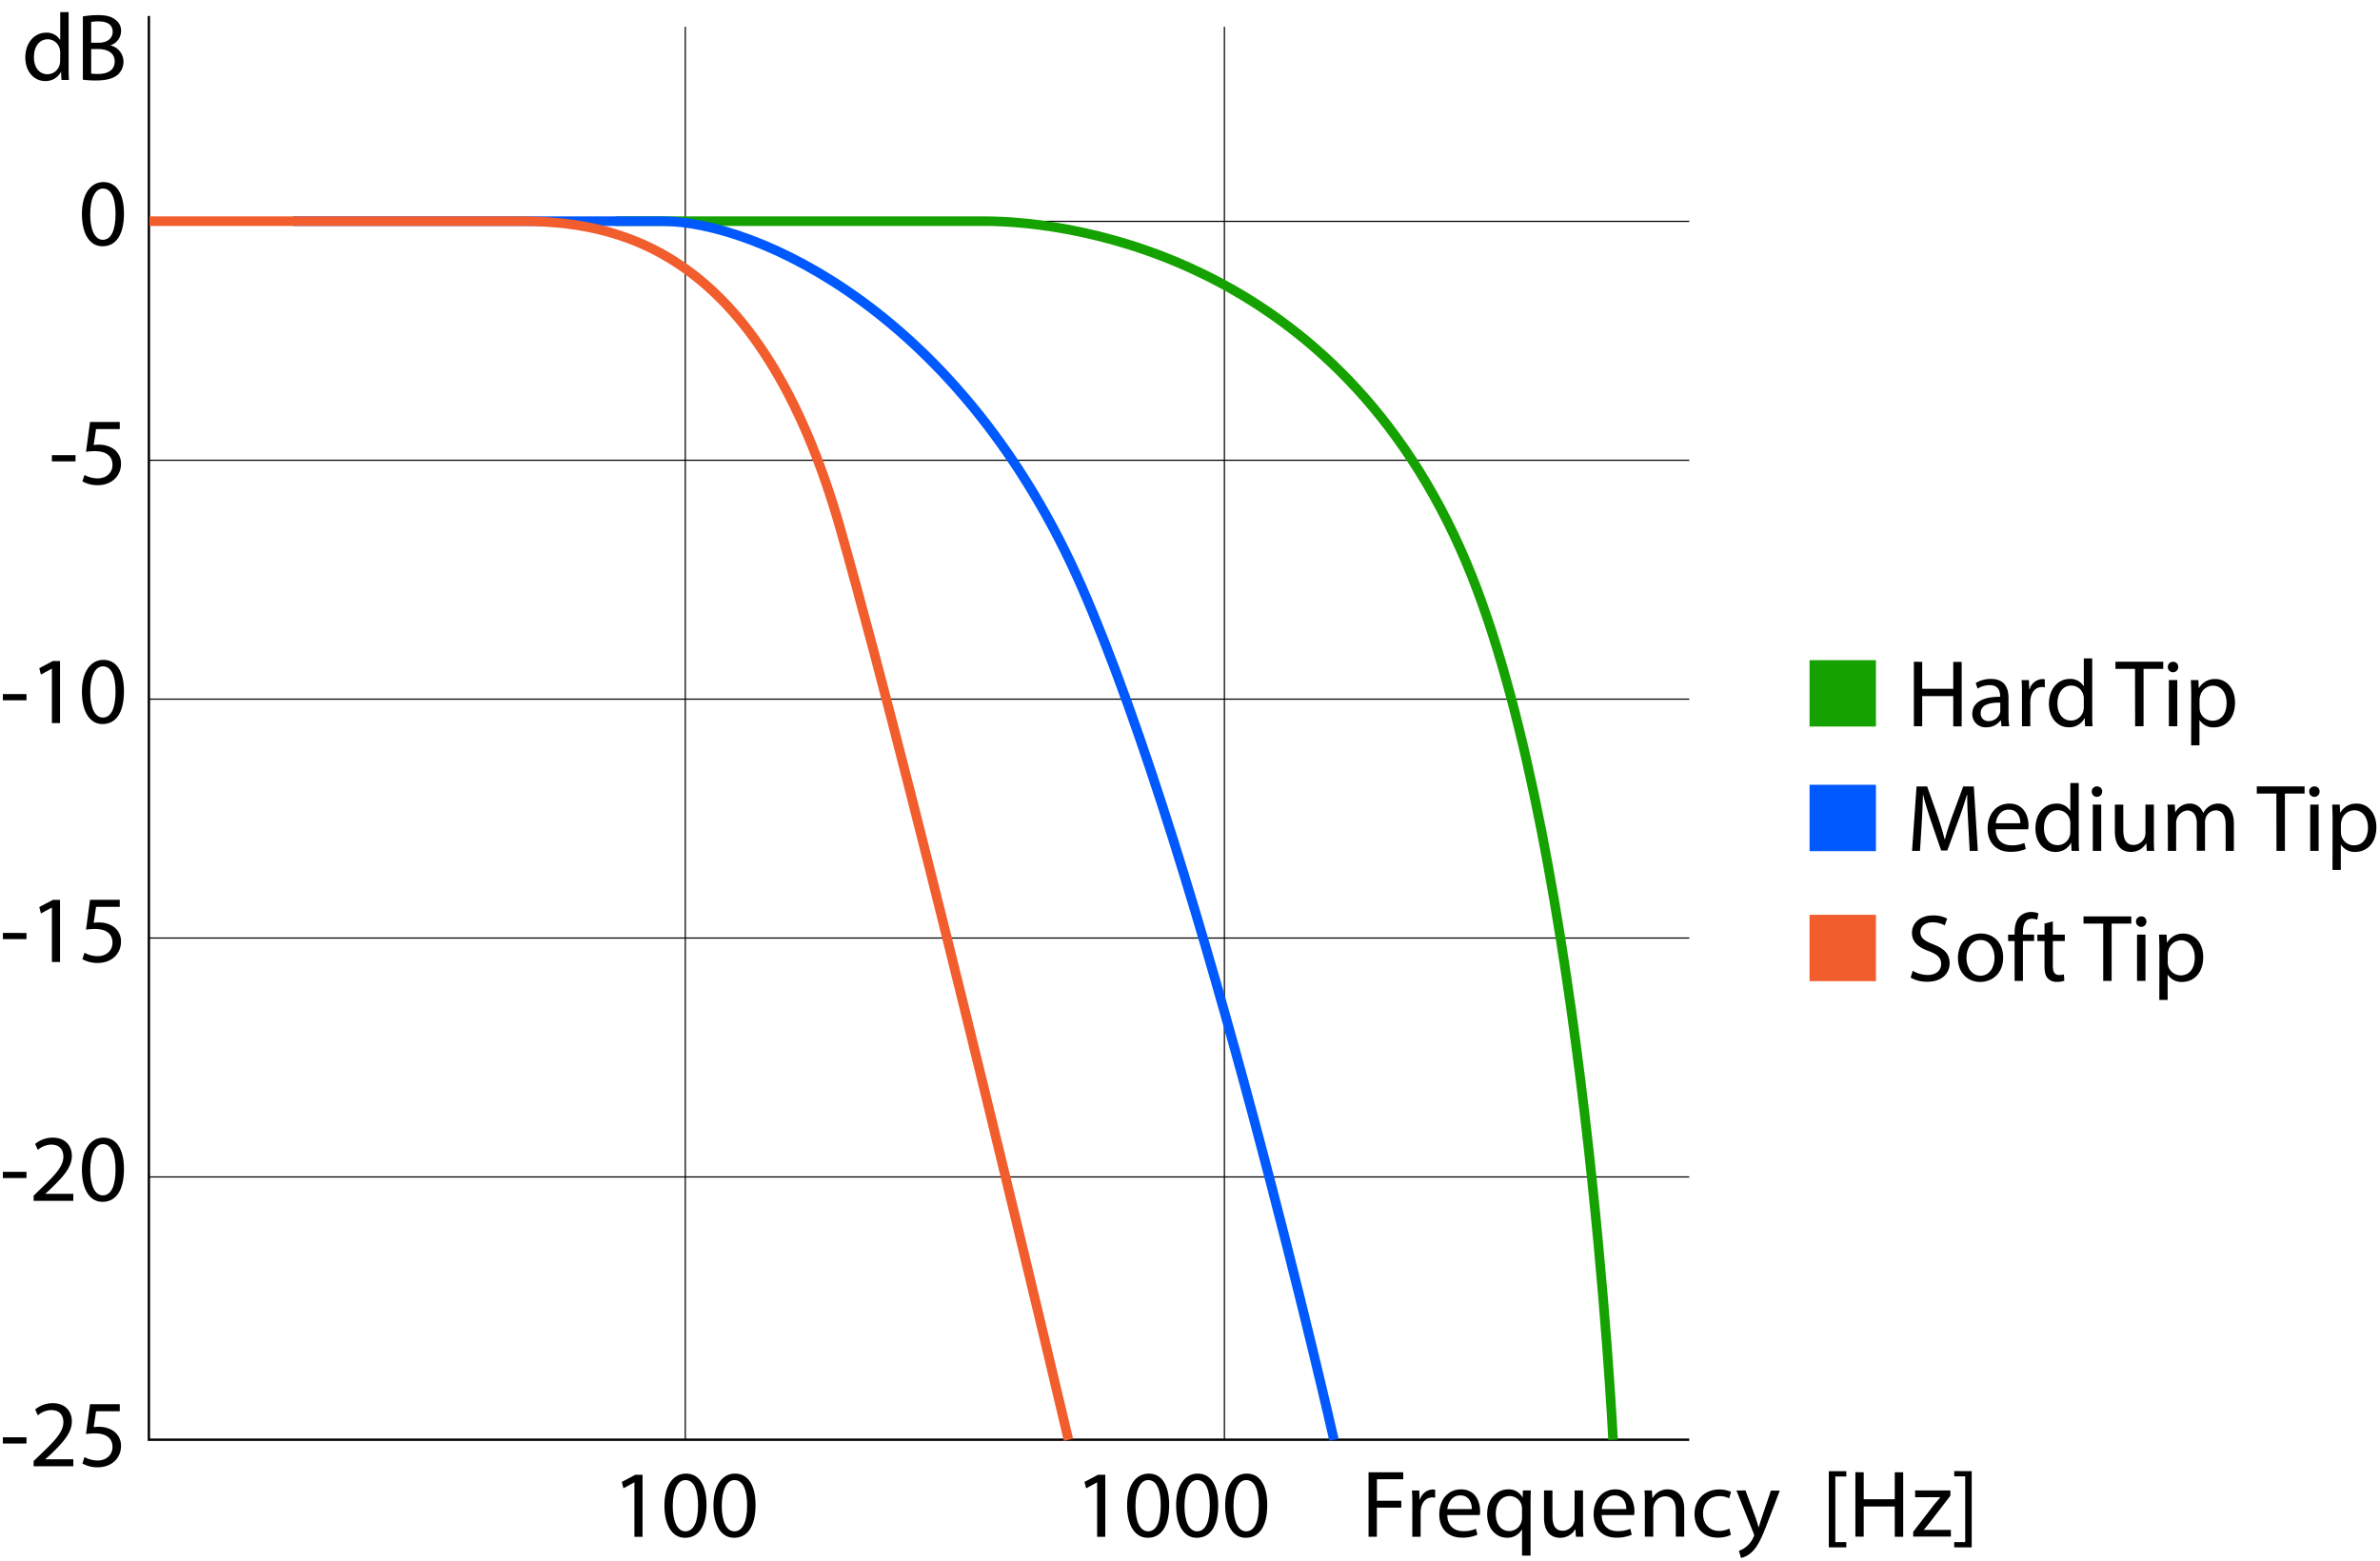 <svg xmlns="http://www.w3.org/2000/svg" width="996.08" height="653.24" viewBox="0 0 996.08 653.24"><defs><style>.cls-1,.cls-2,.cls-6,.cls-7,.cls-8{fill:none;stroke-miterlimit:10;}.cls-1,.cls-2{stroke:#000;}.cls-2{stroke-width:0.5px;}.cls-3{fill:#15a200;}.cls-4{fill:#0058ff;}.cls-5{fill:#f15d2d;}.cls-6{stroke:#15a200;}.cls-6,.cls-7,.cls-8{stroke-width:4px;}.cls-7{stroke:#0058ff;}.cls-8{stroke:#f15d2d;}</style></defs><g id="Ebene_2" data-name="Ebene 2"><path d="M11.08,490.53v2.6H1.2v-2.6Z"/><path d="M14.08,502.65v-2.16l2.76-2.68c6.64-6.32,9.64-9.68,9.68-13.6,0-2.64-1.28-5.08-5.16-5.08a8.85,8.85,0,0,0-5.52,2.2l-1.12-2.48a11.41,11.41,0,0,1,7.36-2.64c5.6,0,8,3.84,8,7.56,0,4.8-3.48,8.68-9,14L19,499.65v.08H30.68v2.92Z"/><path d="M51.88,489.37c0,8.84-3.28,13.72-9,13.72-5.08,0-8.52-4.76-8.6-13.36s3.76-13.52,9-13.52C48.76,476.21,51.88,481.09,51.88,489.37Zm-14.12.4c0,6.76,2.08,10.6,5.28,10.6,3.6,0,5.32-4.2,5.32-10.84,0-6.4-1.64-10.6-5.28-10.6C40,478.93,37.76,482.69,37.76,489.77Z"/><path d="M11.08,601.65v2.6H1.2v-2.6Z"/><path d="M14.08,613.76V611.6l2.76-2.67c6.64-6.32,9.64-9.68,9.68-13.6,0-2.64-1.28-5.08-5.16-5.08a8.85,8.85,0,0,0-5.52,2.2L14.72,590a11.41,11.41,0,0,1,7.36-2.64c5.6,0,8,3.84,8,7.56,0,4.8-3.48,8.68-9,14L19,610.77v.07H30.68v2.92Z"/><path d="M50.12,590.73H40.2l-1,6.68a13.9,13.9,0,0,1,2.12-.16,11,11,0,0,1,5.6,1.4,7.41,7.41,0,0,1,3.72,6.68c0,5.07-4,8.87-9.68,8.87a12.73,12.73,0,0,1-6.48-1.6l.88-2.68a11.64,11.64,0,0,0,5.56,1.44c3.32,0,6.16-2.16,6.16-5.63S44.8,600,39.6,600a26.9,26.9,0,0,0-3.6.28l1.68-12.48H50.12Z"/><path d="M459.17,620.53h-.08L454.57,623l-.68-2.68,5.68-3h3v26h-3.4Z"/><path d="M489.32,630c0,8.84-3.27,13.71-9,13.71-5.08,0-8.52-4.75-8.6-13.35s3.76-13.52,9-13.52C486.21,616.81,489.32,621.69,489.32,630Zm-14.11.4c0,6.76,2.08,10.6,5.28,10.6,3.6,0,5.32-4.2,5.32-10.84,0-6.4-1.64-10.6-5.28-10.6C477.45,619.53,475.21,623.29,475.21,630.37Z"/><path d="M509.84,630c0,8.84-3.28,13.71-9,13.71-5.08,0-8.52-4.75-8.6-13.35s3.76-13.52,9-13.52C506.73,616.81,509.84,621.69,509.84,630Zm-14.11.4c0,6.76,2.08,10.6,5.28,10.6,3.6,0,5.32-4.2,5.32-10.84,0-6.4-1.64-10.6-5.28-10.6C498,619.53,495.73,623.29,495.73,630.37Z"/><path d="M530.36,630c0,8.84-3.28,13.71-9,13.71-5.08,0-8.52-4.75-8.6-13.35s3.76-13.52,9-13.52C527.24,616.81,530.36,621.69,530.36,630Zm-14.11.4c0,6.76,2.08,10.6,5.28,10.6,3.6,0,5.32-4.2,5.32-10.84,0-6.4-1.65-10.6-5.28-10.6C518.49,619.53,516.25,623.29,516.25,630.37Z"/><path d="M572.77,616.29h14.51v2.92h-11v9h10.19v2.88H576.25v12.19h-3.48Z"/><path d="M591.09,629.93c0-2.28,0-4.24-.16-6H594l.12,3.8h.16a5.81,5.81,0,0,1,5.36-4.24,3.81,3.81,0,0,1,1,.12v3.32a5.29,5.29,0,0,0-1.2-.12c-2.48,0-4.24,1.88-4.72,4.52a9.91,9.91,0,0,0-.16,1.64v10.31h-3.48Z"/><path d="M605.73,634.21c.08,4.76,3.12,6.72,6.64,6.72a12.84,12.84,0,0,0,5.35-1l.6,2.51a15.59,15.59,0,0,1-6.43,1.21c-6,0-9.52-3.92-9.52-9.76s3.44-10.44,9.08-10.44c6.31,0,8,5.56,8,9.12a13.28,13.28,0,0,1-.12,1.64ZM616,631.69c0-2.24-.91-5.72-4.87-5.72-3.56,0-5.12,3.28-5.4,5.72Z"/><path d="M637,640.25h-.08a6.88,6.88,0,0,1-6.31,3.43c-4.52,0-8.2-3.91-8.2-9.79,0-7.24,4.68-10.44,8.76-10.44a6.35,6.35,0,0,1,6,3.36h.08l.12-2.92h3.32c-.08,1.64-.12,3.32-.12,5.32v21.95H637Zm0-8.52a6.52,6.52,0,0,0-.15-1.48,5.16,5.16,0,0,0-5-4c-3.64,0-5.84,3.08-5.84,7.44,0,3.84,1.84,7.2,5.72,7.2a5.26,5.26,0,0,0,5-3.84,6.28,6.28,0,0,0,.27-1.68Z"/><path d="M662.52,638c0,2,0,3.76.16,5.27h-3.12l-.2-3.15h-.08a7.27,7.27,0,0,1-6.39,3.59c-3,0-6.68-1.68-6.68-8.47V623.89h3.52v10.72c0,3.68,1.12,6.16,4.32,6.16a5.09,5.09,0,0,0,4.63-3.2,5.15,5.15,0,0,0,.32-1.8V623.89h3.52Z"/><path d="M670.33,634.21c.07,4.76,3.11,6.72,6.63,6.72a12.89,12.89,0,0,0,5.36-1l.6,2.51a15.65,15.65,0,0,1-6.44,1.21c-6,0-9.51-3.92-9.51-9.76s3.43-10.44,9.07-10.44c6.32,0,8,5.56,8,9.12a13.28,13.28,0,0,1-.12,1.64Zm10.31-2.52c0-2.24-.92-5.72-4.88-5.72-3.56,0-5.11,3.28-5.4,5.72Z"/><path d="M688.41,629.13c0-2,0-3.64-.16-5.24h3.11l.2,3.2h.09a7.09,7.09,0,0,1,6.39-3.64c2.68,0,6.84,1.6,6.84,8.24v11.55h-3.52V632.09c0-3.12-1.16-5.72-4.48-5.72a5,5,0,0,0-4.72,3.6,5.36,5.36,0,0,0-.23,1.64v11.63h-3.52Z"/><path d="M724.4,642.52a12.93,12.93,0,0,1-5.56,1.13c-5.84,0-9.64-4-9.64-9.88s4.08-10.28,10.4-10.28a11.77,11.77,0,0,1,4.88,1l-.8,2.72a8.16,8.16,0,0,0-4.08-.92c-4.44,0-6.84,3.28-6.84,7.32,0,4.48,2.88,7.24,6.72,7.24a10.15,10.15,0,0,0,4.32-1Z"/><path d="M730.52,623.89l4.24,11.44c.44,1.28.92,2.8,1.24,4h.08c.36-1.16.76-2.64,1.24-4l3.84-11.36h3.72l-5.28,13.8c-2.52,6.63-4.24,10-6.64,12.11a9.56,9.56,0,0,1-4.31,2.28l-.88-3a9.28,9.28,0,0,0,3.07-1.72,10.67,10.67,0,0,0,3-3.92,2.56,2.56,0,0,0,.28-.83,2.93,2.93,0,0,0-.24-.92l-7.15-17.84Z"/><path d="M765.4,647.72V615.85h7.32v2.2h-4.6v27.47h4.6v2.2Z"/><path d="M780,616.29v11.28h13V616.29h3.52v27H793V630.61H780v12.63h-3.48v-27Z"/><path d="M800.72,641.2l8.76-11.39c.84-1,1.64-2,2.52-3v-.08H801.52v-2.84h14.76l0,2.2-8.64,11.24c-.8,1.08-1.6,2-2.48,3v.08h11.32v2.8H800.72Z"/><path d="M825.2,615.81v31.91h-7.32v-2.2h4.6V618h-4.6v-2.2Z"/><path d="M804.48,277.06v11.28h13V277.06H821v27h-3.52V291.38h-13V304H801v-27Z"/><path d="M837.68,304l-.28-2.44h-.12a7.21,7.21,0,0,1-5.92,2.88,5.52,5.52,0,0,1-5.92-5.56c0-4.68,4.16-7.24,11.64-7.2v-.4c0-1.6-.44-4.48-4.4-4.48a9.65,9.65,0,0,0-5,1.44l-.8-2.32a12,12,0,0,1,6.36-1.72c5.92,0,7.36,4,7.36,7.92v7.24a27.26,27.26,0,0,0,.32,4.64Zm-.52-9.88c-3.84-.08-8.2.6-8.2,4.36a3.11,3.11,0,0,0,3.32,3.36,4.82,4.82,0,0,0,4.68-3.24,3.67,3.67,0,0,0,.2-1.12Z"/><path d="M846.24,290.7c0-2.28,0-4.24-.16-6h3.08l.12,3.8h.16a5.81,5.81,0,0,1,5.36-4.24,3.81,3.81,0,0,1,1,.12v3.32a5.29,5.29,0,0,0-1.2-.12c-2.48,0-4.24,1.88-4.72,4.52a9.91,9.91,0,0,0-.16,1.64V304h-3.48Z"/><path d="M875.64,275.62V299c0,1.72,0,3.68.16,5h-3.16l-.16-3.36h-.08a7.16,7.16,0,0,1-6.6,3.8c-4.68,0-8.28-4-8.28-9.84,0-6.44,4-10.4,8.68-10.4a6.47,6.47,0,0,1,5.84,3h.08V275.62Zm-3.52,16.92a6.21,6.21,0,0,0-.16-1.48,5.18,5.18,0,0,0-5.08-4.08c-3.64,0-5.8,3.2-5.8,7.48,0,3.92,1.92,7.16,5.72,7.16a5.29,5.29,0,0,0,5.16-4.2,6.11,6.11,0,0,0,.16-1.52Z"/><path d="M893.56,280h-8.2v-3h20v3h-8.24v24h-3.52Z"/><path d="M911.64,279.22a2.18,2.18,0,0,1-4.36,0,2.14,2.14,0,0,1,2.2-2.2A2.09,2.09,0,0,1,911.64,279.22ZM907.72,304V284.66h3.52V304Z"/><path d="M917.08,291c0-2.48-.08-4.48-.16-6.32h3.16l.16,3.32h.08a7.61,7.61,0,0,1,6.88-3.76c4.68,0,8.2,4,8.2,9.84,0,7-4.24,10.4-8.8,10.4a6.79,6.79,0,0,1-6-3h-.08v10.52h-3.48Zm3.48,5.16a7.93,7.93,0,0,0,.16,1.44A5.43,5.43,0,0,0,926,301.7c3.72,0,5.88-3,5.88-7.48,0-3.88-2-7.2-5.76-7.2a5.62,5.62,0,0,0-5.32,4.36,5.71,5.71,0,0,0-.24,1.44Z"/><path d="M265.52,620.53h-.08L260.92,623l-.68-2.68,5.68-3h3v26h-3.4Z"/><path d="M295.68,630c0,8.84-3.28,13.71-9,13.71-5.08,0-8.52-4.75-8.6-13.35s3.76-13.52,9-13.52C292.56,616.81,295.68,621.69,295.68,630Zm-14.12.4c0,6.76,2.08,10.6,5.28,10.6,3.6,0,5.32-4.2,5.32-10.84,0-6.4-1.64-10.6-5.28-10.6C283.8,619.53,281.56,623.29,281.56,630.37Z"/><path d="M316.2,630c0,8.84-3.28,13.71-9,13.71-5.08,0-8.52-4.75-8.6-13.35s3.76-13.52,9-13.52C313.08,616.81,316.2,621.69,316.2,630Zm-14.12.4c0,6.76,2.08,10.6,5.28,10.6,3.6,0,5.32-4.2,5.32-10.84,0-6.4-1.64-10.6-5.28-10.6C304.32,619.53,302.08,623.29,302.08,630.37Z"/><polyline class="cls-1" points="62.31 6.69 62.31 602.66 706.99 602.66"/><line class="cls-2" x1="62.31" y1="492.66" x2="706.99" y2="492.66"/><path d="M11.08,390.53v2.6H1.2v-2.6Z"/><path d="M21.72,379.93h-.08l-4.52,2.44-.68-2.68,5.68-3h3v26h-3.4Z"/><path d="M50.12,379.61H40.2l-1,6.68a13.9,13.9,0,0,1,2.12-.16,11,11,0,0,1,5.6,1.4,7.41,7.41,0,0,1,3.72,6.68c0,5.08-4,8.88-9.68,8.88a12.73,12.73,0,0,1-6.48-1.6l.88-2.68a11.64,11.64,0,0,0,5.56,1.44c3.32,0,6.16-2.16,6.16-5.64s-2.28-5.76-7.48-5.76a26.9,26.9,0,0,0-3.6.28l1.68-12.48H50.12Z"/><line class="cls-2" x1="62.31" y1="392.66" x2="706.99" y2="392.66"/><path d="M11.08,290.53v2.6H1.2v-2.6Z"/><path d="M21.72,279.93h-.08l-4.52,2.44-.68-2.68,5.68-3h3v26h-3.4Z"/><path d="M51.88,289.37c0,8.84-3.28,13.72-9,13.72-5.08,0-8.52-4.76-8.6-13.36s3.76-13.52,9-13.52C48.76,276.21,51.88,281.09,51.88,289.37Zm-14.12.4c0,6.76,2.08,10.6,5.28,10.6,3.6,0,5.32-4.2,5.32-10.84,0-6.4-1.64-10.6-5.28-10.6C40,278.93,37.76,282.69,37.76,289.77Z"/><line class="cls-2" x1="62.31" y1="292.66" x2="706.99" y2="292.66"/><path d="M31.6,190.53v2.6H21.72v-2.6Z"/><path d="M50.12,179.61H40.2l-1,6.68a13.9,13.9,0,0,1,2.12-.16,11,11,0,0,1,5.6,1.4,7.41,7.41,0,0,1,3.72,6.68c0,5.08-4,8.88-9.68,8.88a12.73,12.73,0,0,1-6.48-1.6l.88-2.68a11.64,11.64,0,0,0,5.56,1.44c3.32,0,6.16-2.16,6.16-5.64s-2.28-5.76-7.48-5.76a26.9,26.9,0,0,0-3.6.28l1.68-12.48H50.12Z"/><line class="cls-2" x1="62.31" y1="192.66" x2="706.99" y2="192.66"/><path d="M51.88,89.37c0,8.84-3.28,13.72-9,13.72-5.08,0-8.52-4.76-8.6-13.36s3.76-13.52,9-13.52C48.76,76.21,51.88,81.09,51.88,89.37Zm-14.12.4c0,6.76,2.08,10.6,5.28,10.6,3.6,0,5.32-4.2,5.32-10.84,0-6.4-1.64-10.6-5.28-10.6C40,78.93,37.76,82.69,37.76,89.77Z"/><path d="M28.72,5.08v23.4c0,1.72,0,3.68.16,5H25.72l-.16-3.36h-.08a7.16,7.16,0,0,1-6.6,3.8c-4.68,0-8.28-4-8.28-9.84,0-6.44,4-10.4,8.68-10.4a6.47,6.47,0,0,1,5.84,3h.08V5.08ZM25.2,22A6.21,6.21,0,0,0,25,20.52,5.18,5.18,0,0,0,20,16.44c-3.64,0-5.8,3.2-5.8,7.48,0,3.92,1.92,7.16,5.72,7.16A5.29,5.29,0,0,0,25,26.88a6.11,6.11,0,0,0,.16-1.52Z"/><path d="M34.68,6.88A34.69,34.69,0,0,1,41,6.33c3.48,0,5.72.59,7.4,2A5.62,5.62,0,0,1,50.68,13,6.4,6.4,0,0,1,46.12,19V19a7,7,0,0,1,5.56,6.76,7.27,7.27,0,0,1-2.28,5.4c-1.88,1.72-4.92,2.52-9.32,2.52a40.68,40.68,0,0,1-5.4-.32Zm3.48,11h3.16c3.68,0,5.84-1.92,5.84-4.52,0-3.16-2.4-4.4-5.92-4.4a15.7,15.7,0,0,0-3.08.24Zm0,12.92a18.6,18.6,0,0,0,2.92.16c3.6,0,6.92-1.32,6.92-5.24,0-3.68-3.16-5.2-7-5.2H38.16Z"/><line class="cls-2" x1="62.31" y1="92.66" x2="706.99" y2="92.66"/><line class="cls-2" x1="286.81" y1="11.23" x2="286.81" y2="602.66"/><line class="cls-2" x1="512.44" y1="11.23" x2="512.44" y2="602.66"/><rect class="cls-3" x="757.34" y="276.34" width="27.78" height="27.78"/><path d="M823.72,344.34c-.2-3.76-.44-8.28-.4-11.64h-.12c-.92,3.16-2,6.52-3.4,10.24L815,356H812.4L808,343.18c-1.28-3.8-2.36-7.28-3.12-10.48h-.08c-.08,3.36-.28,7.88-.52,11.92l-.72,11.55h-3.32l1.88-26.95h4.44l4.6,13c1.12,3.31,2,6.27,2.72,9.07H814c.68-2.72,1.64-5.68,2.84-9.07l4.8-13h4.44l1.68,26.95h-3.4Z"/><path d="M835.24,347.14c.08,4.75,3.12,6.71,6.64,6.71a12.73,12.73,0,0,0,5.36-1l.6,2.52a15.68,15.68,0,0,1-6.44,1.2c-6,0-9.52-3.92-9.52-9.76s3.44-10.43,9.08-10.43c6.32,0,8,5.56,8,9.12a13.44,13.44,0,0,1-.12,1.64Zm10.32-2.52c0-2.24-.92-5.72-4.88-5.72-3.56,0-5.12,3.28-5.4,5.72Z"/><path d="M870,327.78v23.39c0,1.72,0,3.68.16,5H867l-.16-3.36h-.08a7.16,7.16,0,0,1-6.6,3.8c-4.68,0-8.28-4-8.28-9.84,0-6.43,4-10.39,8.68-10.39a6.47,6.47,0,0,1,5.84,3h.08V327.78Zm-3.52,16.91a6.19,6.19,0,0,0-.16-1.47,5.18,5.18,0,0,0-5.08-4.08c-3.64,0-5.8,3.2-5.8,7.47,0,3.92,1.92,7.16,5.72,7.16a5.29,5.29,0,0,0,5.16-4.2,6.08,6.08,0,0,0,.16-1.51Z"/><path d="M879.8,331.38a2.18,2.18,0,0,1-4.36,0,2.14,2.14,0,0,1,2.2-2.2A2.09,2.09,0,0,1,879.8,331.38Zm-3.92,24.79V336.82h3.52v19.35Z"/><path d="M901.44,350.89c0,2,0,3.76.16,5.28h-3.12l-.2-3.16h-.08a7.28,7.28,0,0,1-6.4,3.6c-3,0-6.68-1.68-6.68-8.48V336.82h3.52v10.71c0,3.68,1.12,6.16,4.32,6.16a5.09,5.09,0,0,0,4.64-3.2,5.15,5.15,0,0,0,.32-1.8V336.82h3.52Z"/><path d="M907.28,342.06c0-2,0-3.64-.16-5.24h3.08l.16,3.12h.12a6.67,6.67,0,0,1,6.08-3.56,5.72,5.72,0,0,1,5.48,3.88h.08a8,8,0,0,1,2.16-2.52,6.61,6.61,0,0,1,4.28-1.36c2.56,0,6.36,1.68,6.36,8.39v11.4h-3.44V345.22c0-3.72-1.36-6-4.2-6a4.56,4.56,0,0,0-4.16,3.2,5.8,5.8,0,0,0-.28,1.76v11.95H919.4V344.58c0-3.08-1.36-5.32-4-5.32a5.25,5.25,0,0,0-4.64,5.24v11.67h-3.44Z"/><path d="M952.72,332.18h-8.2v-3h20v3h-8.24v24h-3.52Z"/><path d="M970.8,331.38a2.18,2.18,0,0,1-4.36,0,2.14,2.14,0,0,1,2.2-2.2A2.09,2.09,0,0,1,970.8,331.38Zm-3.92,24.79V336.82h3.52v19.35Z"/><path d="M976.24,343.14c0-2.48-.08-4.48-.16-6.32h3.16l.16,3.32h.08a7.61,7.61,0,0,1,6.88-3.76c4.68,0,8.2,4,8.2,9.84,0,6.95-4.24,10.39-8.8,10.39a6.79,6.79,0,0,1-6-3h-.08v10.52h-3.48Zm3.48,5.15a7.93,7.93,0,0,0,.16,1.44,5.43,5.43,0,0,0,5.28,4.12c3.72,0,5.88-3,5.88-7.48,0-3.87-2-7.19-5.76-7.19a5.62,5.62,0,0,0-5.32,4.36,5.71,5.71,0,0,0-.24,1.44Z"/><rect class="cls-4" x="757.34" y="328.5" width="27.78" height="27.78"/><path d="M800.52,406.36a12.33,12.33,0,0,0,6.24,1.76c3.56,0,5.64-1.88,5.64-4.6,0-2.52-1.44-4-5.08-5.36-4.4-1.56-7.12-3.84-7.12-7.64,0-4.2,3.48-7.32,8.72-7.32a12.25,12.25,0,0,1,6,1.32l-1,2.84a10.74,10.74,0,0,0-5.12-1.28c-3.68,0-5.08,2.2-5.08,4,0,2.52,1.64,3.76,5.36,5.2,4.56,1.76,6.88,4,6.88,7.92,0,4.16-3.08,7.76-9.44,7.76a13.93,13.93,0,0,1-6.88-1.72Z"/><path d="M838.36,400.76c0,7.16-5,10.28-9.64,10.28-5.24,0-9.28-3.84-9.28-10,0-6.48,4.24-10.28,9.6-10.28C834.6,390.8,838.36,394.84,838.36,400.76ZM823,401c0,4.24,2.44,7.44,5.88,7.44s5.88-3.16,5.88-7.52c0-3.28-1.64-7.44-5.8-7.44S823,397.28,823,401Z"/><path d="M843.16,410.6V393.92h-2.72v-2.68h2.72v-.92c0-2.72.6-5.2,2.24-6.76a6.74,6.74,0,0,1,4.72-1.8,8.16,8.16,0,0,1,3,.56l-.48,2.72a5.26,5.26,0,0,0-2.24-.44c-3,0-3.76,2.64-3.76,5.6v1h4.68v2.68h-4.68V410.6Z"/><path d="M859.16,385.68v5.56h5v2.68h-5v10.44c0,2.4.68,3.76,2.64,3.76a7.83,7.83,0,0,0,2-.24l.16,2.64a8.62,8.62,0,0,1-3.12.48,4.88,4.88,0,0,1-3.8-1.48c-1-1-1.36-2.76-1.36-5V393.92h-3v-2.68h3V386.6Z"/><path d="M880.24,386.6H872v-3h20v3h-8.24v24h-3.52Z"/><path d="M898.32,385.8a2.18,2.18,0,0,1-4.36,0,2.14,2.14,0,0,1,2.2-2.2A2.09,2.09,0,0,1,898.32,385.8Zm-3.92,24.8V391.24h3.52V410.6Z"/><path d="M903.76,397.56c0-2.48-.08-4.48-.16-6.32h3.16l.16,3.32H907a7.61,7.61,0,0,1,6.88-3.76c4.68,0,8.2,4,8.2,9.84,0,7-4.24,10.4-8.8,10.4a6.79,6.79,0,0,1-6-3h-.08v10.52h-3.48Zm3.48,5.16a7.93,7.93,0,0,0,.16,1.44,5.43,5.43,0,0,0,5.28,4.12c3.72,0,5.88-3,5.88-7.48,0-3.88-2-7.2-5.76-7.2a5.62,5.62,0,0,0-5.32,4.36,5.71,5.71,0,0,0-.24,1.44Z"/><rect class="cls-5" x="757.34" y="382.93" width="27.78" height="27.78"/></g><g id="Ebene_3" data-name="Ebene 3"><path class="cls-6" d="M257.53,92.58H412c39.69,0,151.94,17.29,204.1,148.82,47,118.47,59,361.3,59,361.3"/><path class="cls-7" d="M122.6,92.58H277.09c39.69,0,125.74,38.89,175.75,153.35,51,116.79,105.45,356.77,105.45,356.77"/><path class="cls-8" d="M62.51,92.58H217c39.68,0,100.91,9.35,134.93,129.54S447.17,602.7,447.17,602.7"/></g></svg>